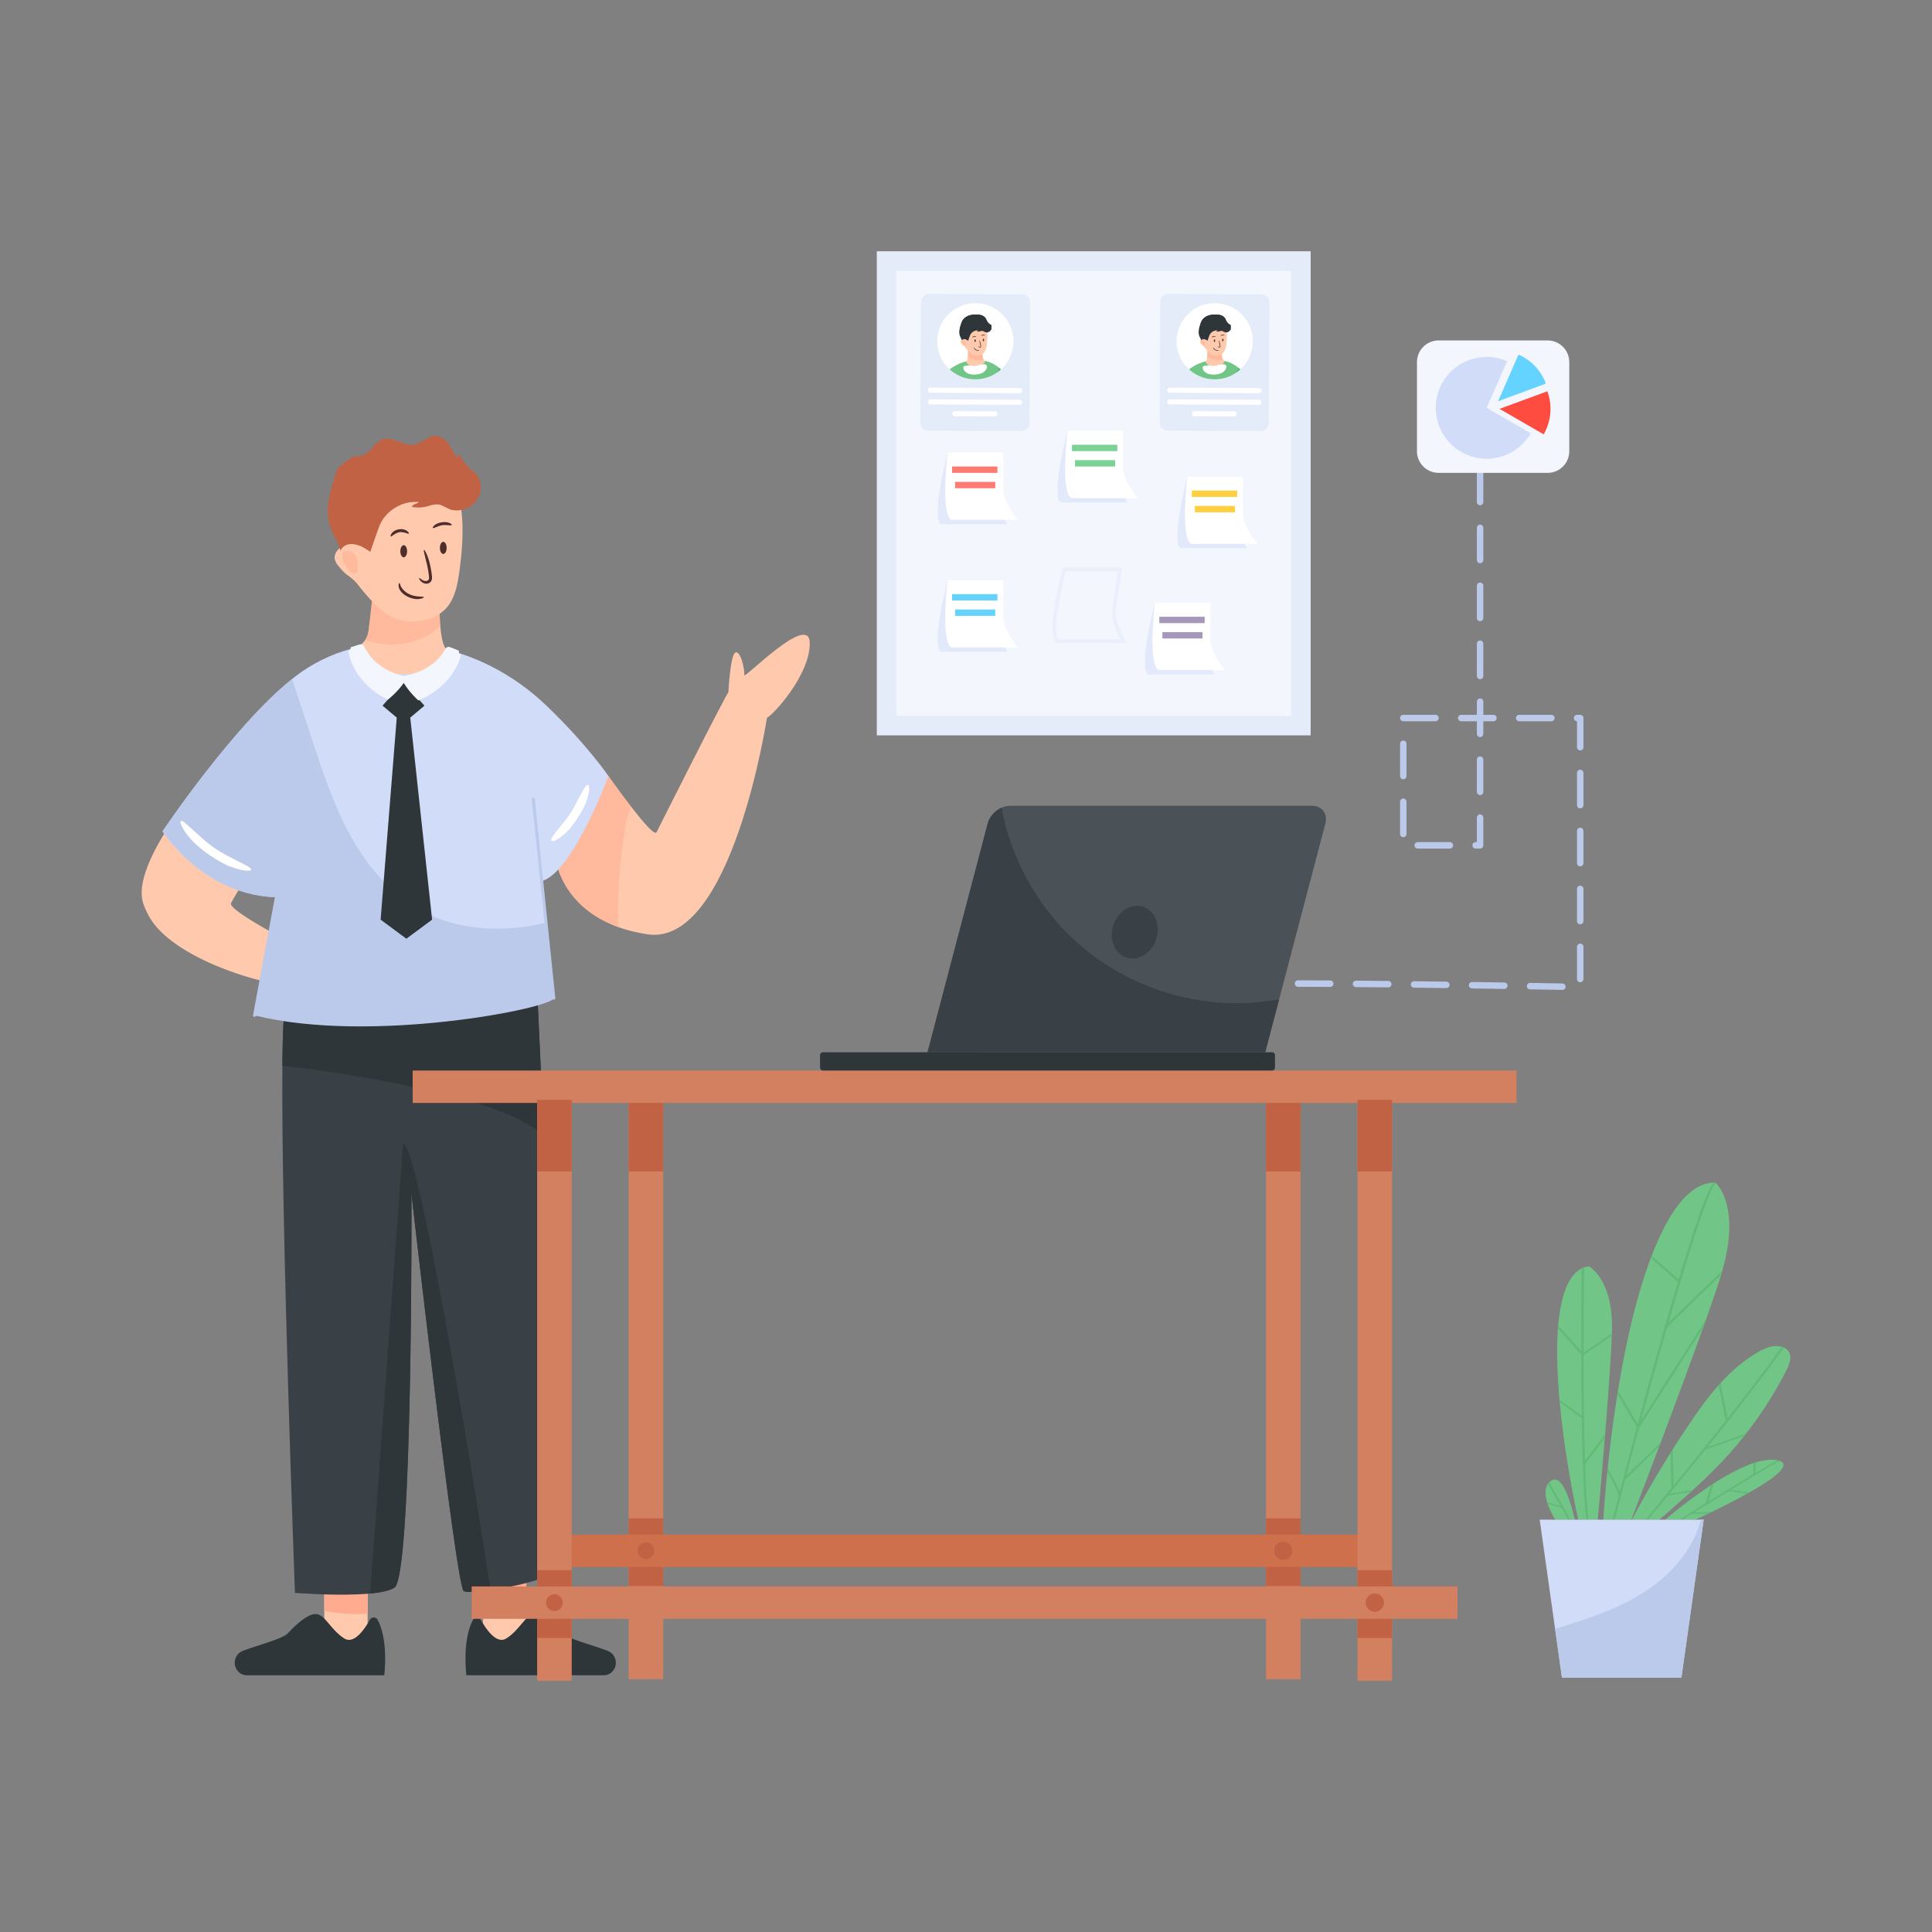<?xml version="1.0" encoding="utf-8"?>
<svg xmlns="http://www.w3.org/2000/svg" id="Layer_1" style="enable-background:new 0 0 300 300" version="1.1" viewBox="0 0 300 300" x="0" y="0">
  <rect x="0" y="0" width="300" height="300" fill="#808080" stroke="none"/>
  <style>.st0{fill:#f3f6fd}.st2{fill:#e4ecf9}.st3{fill:#fff}.st4{fill:#71c687}.st5{fill:#61ba76}.st7{fill:#d1dcf8}.st8{fill:#fec9ac}.st9{fill:#ffab90}.st10{fill:#2e363a}.st11{fill:#3a4146}.st14{fill:#c16244}.st15{fill:#edba3b}.st16{opacity:.5}.st17{fill:#4f2d2a}.st20{fill:#7cd194}.st21{fill:#64d3ff}.st29{fill:#bbcaea}.st31{fill:#ffcf3d}.st37{fill:#a698bb}.st44{fill:#fe7b73}.st100{fill:#d38060}</style>
  <g id="Employee_Coaching">
    <path class="st29" d="M183.61 153.765a.5.5 0 0 1-.5-.5c0-.57 0-.783 5.422-.93h.014a.5.5 0 0 1 .013 1c-3.46.094-4.37.234-4.608.297a.5.5 0 0 1-.34.133zm.5-.497zm0-.003v.002-.002zm58.493.449h-.008l-5.01-.088c-.275-.004-.495-.232-.49-.508s.268-.493.508-.492l5.01.088a.5.5 0 0 1-.01 1zm-9.013-.153h-.008l-5.005-.076a.5.5 0 0 1 .007-1h.007l5.006.076a.5.5 0 0 1-.007 1zm-9.012-.132h-.007l-5.004-.062a.5.5 0 0 1 .006-1h.006l5.006.062a.5.5 0 0 1-.007 1zm-9.008-.106h-.005c-1.672-.017-3.346-.033-5.007-.046a.5.5 0 0 1 .008-1c1.66.013 3.337.029 5.009.046a.5.5 0 0 1-.005 1zm-23.022-.06a.5.5 0 0 1-.006-1 561.46 561.46 0 0 1 5.006-.032.5.5 0 0 1 .002 1c-1.787.004-3.467.015-4.996.032h-.006zm14.01-.013h-.003c-1.71-.01-3.386-.017-5.003-.02a.5.5 0 0 1 0-1h.002c1.619.003 3.295.01 5.007.02a.5.5 0 0 1-.003 1zm38.818-.726a.5.5 0 0 1-.5-.5v-5a.5.5 0 1 1 1 0v5a.5.5 0 0 1-.5.5zm0-9a.5.5 0 0 1-.5-.5v-5a.5.5 0 1 1 1 0v5a.5.5 0 0 1-.5.5zm0-9a.5.5 0 0 1-.5-.5v-5a.5.5 0 1 1 1 0v5a.5.5 0 0 1-.5.5zm-15.547-2.76h-.693a.5.5 0 1 1 0-1h.193v-3.806a.5.5 0 1 1 1 0v4.306a.5.5 0 0 1-.5.5zm-4.693 0h-5a.5.5 0 1 1 0-1h5a.5.5 0 1 1 0 1zm-7.235-1.766a.5.5 0 0 1-.5-.5v-5a.5.5 0 1 1 1 0v5a.5.5 0 0 1-.5.5zm27.475-4.474a.5.5 0 0 1-.5-.5v-5a.5.5 0 1 1 1 0v5a.5.5 0 0 1-.5.5zm-15.547-2.066a.5.5 0 0 1-.5-.5v-5a.5.5 0 1 1 1 0v5a.5.5 0 0 1-.5.5zm-11.928-2.46a.5.5 0 0 1-.5-.5v-5a.5.5 0 1 1 1 0v5a.5.5 0 0 1-.5.5zm27.475-4.474a.5.5 0 0 1-.5-.5v-4.026a.5.5 0 0 1 .025-1h.475a.5.5 0 0 1 .5.5v4.526a.5.5 0 0 1-.5.5zm-15.547-2.066a.5.5 0 0 1-.5-.5v-1.96H226.9a.5.5 0 1 1 0-1h2.428v-2.04a.5.5 0 1 1 1 0v2.04h1.572a.5.5 0 1 1 0 1h-1.572v1.96a.5.5 0 0 1-.5.5zm11.072-2.46h-5a.5.5 0 1 1 0-1h5a.5.5 0 1 1 0 1zm-18 0h-5a.5.5 0 1 1 0-1h5a.5.5 0 1 1 0 1zm6.928-6.54a.5.5 0 0 1-.5-.5v-5a.5.5 0 1 1 1 0v5a.5.5 0 0 1-.5.5zm0-9a.5.5 0 0 1-.5-.5v-5a.5.5 0 1 1 1 0v5a.5.5 0 0 1-.5.5zm0-9a.5.5 0 0 1-.5-.5v-5a.5.5 0 1 1 1 0v5a.5.5 0 0 1-.5.5zm0-9a.5.5 0 0 1-.5-.5v-5a.5.5 0 1 1 1 0v5a.5.5 0 0 1-.5.5zm0-9a.5.5 0 0 1-.5-.5v-2.104a.5.5 0 1 1 1 0v2.104a.5.5 0 0 1-.5.5z"/>
    <path class="st8" d="M119.091 111.457s-5.426 35.57-18.55 33.622c-1.713-.257-3.22-.642-4.549-1.123-8.848-3.187-9.69-10.477-9.69-10.477l8.172-12.99s1.736 2.467 3.539 4.795c1.797 2.317 3.662 4.5 3.935 3.947.547-1.1 10.93-21.72 11.153-21.72 1.932 1.445 5.99 3.946 5.99 3.946z"/>
    <g class="st16">
      <path class="st9" d="M98.013 125.284a6.203 6.203 0 0 0-.168.402c-.536 1.373-.792 2.836-1.004 4.287a81.979 81.979 0 0 0-.849 13.983c-8.848-3.187-9.69-10.477-9.69-10.477l8.172-12.99s1.736 2.467 3.539 4.795z"/>
    </g>
    <path class="st8" d="M50.357 245.157h6.724v10.949h-6.724z"/>
    <path class="st9" d="M57.08 246.714v3.872a26.195 26.195 0 0 1-6.723-.47v-3.402h6.724z"/>
    <path class="st10" d="M59.664 260.135h-21.35c-.51 0-.974-.214-1.312-.568a1.988 1.988 0 0 1-.548-1.374c0-.811.482-1.536 1.207-1.826 2.246-.88 6.176-1.86 7.006-2.73 1.112-1.159 3.055-3.1 4.444-3.002 1.389.098 2.219 2.423 4.35 3.78 1.51.961 3.143-1.415 3.956-2.876.277-.493.969-.498 1.229 0 1.726 3.264 1.018 8.596 1.018 8.596z"/>
    <path class="st8" d="M75.004 245.157h6.724v10.949h-6.724z"/>
    <path class="st9" d="M75.004 244.455v6.131c2.246.133 4.51-.023 6.724-.47v-5.661h-6.724z"/>
    <path class="st10" d="M72.42 260.135h21.35c.51 0 .975-.214 1.312-.568.338-.353.548-.84.548-1.374 0-.811-.481-1.536-1.206-1.826-2.247-.88-6.176-1.86-7.006-2.73-1.113-1.159-3.055-3.1-4.444-3.002-1.39.098-2.22 2.423-4.35 3.78-1.51.961-3.143-1.415-3.957-2.876-.277-.493-.968-.498-1.228 0-1.727 3.264-1.019 8.596-1.019 8.596z"/>
    <path class="st11" d="M45.8 247.343s5.333.424 9.846.223c.63-.027 1.244-.07 1.827-.122 1.647-.164 3.029-.44 3.77-.906 2.876-1.795 2.648-61.152 2.648-61.152s6.948 61.062 8.114 61.676c.423.223 2.107.133 4.173-.153 3.627-.509 8.436-1.636 9.644-2.749 1.276-1.175-.26-41.7-1.399-68.02-.418-9.771-.789-17.588-.937-20.702-.042-.948-.069-1.462-.069-1.462l-2.462.101-36.558 1.525c-.334.99-.503 4.618-.55 9.904-.223 23.942 1.953 81.837 1.953 81.837z"/>
    <path class="st10" d="M43.846 165.506a185.19 185.19 0 0 1 25.463 4.506c4.544 1.14 9.093 2.468 13.134 4.836.678.397 1.34.826 1.98 1.292-.418-9.771-.789-17.588-.937-20.702a34.5 34.5 0 0 0-1.292-.72c-.408-.217-.821-.43-1.24-.641l-36.557 1.525c-.334.99-.503 4.618-.55 9.904zM57.473 247.444c1.647-.164 3.029-.44 3.77-.906 2.876-1.795 2.648-61.152 2.648-61.152s6.948 61.062 8.114 61.676c.423.223 2.107.133 4.173-.153-3.215-21.141-11.355-69.323-13.59-69.376l-5.115 69.91z"/>
    <path class="st8" d="M48.131 153.223c-1.257.124-3.07-.026-5.155-.416-6.85-1.278-16.66-5.134-19.7-10.29a11.39 11.39 0 0 1-1.04-2.276c-1.866-5.67 7.95-17.341 7.95-17.341 2.654 5.427 4.763 10.718 8.174 13.323-.255.218-1.963 3-2.483 4.034-.01.026-.015.046-.01.067-.125 1.294 11.121 7.016 11.121 7.016s1.227.265 2.479-.624c1.258-.888 3.617-2.588 4.355-1.491.733 1.101-4.75 4.635-2.49 3.622 1.871-.837 6.335-1.814 8.056-1.413.353.077.597.218.665.43.426 1.243-6.522 4.813-11.922 5.359z"/>
    <path class="st7" d="m42.855 139.275-3.332 18.388c24.148 3.175 46.47-2.671 46.47-2.671l-1.133-11.703-.63-6.508c4.806-1.513 10.242-16.293 10.242-16.293s-3.392-4.97-9.69-10.98c-5.074-4.847-11.46-8.162-18.392-9.257-6.472-1.023-12.877-.13-18.567 3.417-.8.497-1.626 1.094-2.468 1.767-9.133 7.296-20.125 23.666-20.125 23.666 7.754 10.756 17.625 10.174 17.625 10.174z"/>
    <path class="st29" d="m42.855 139.275-3.332 18.388c18.05 4.516 46.347-1.138 46.47-2.671l-1.133-11.703c-1.175.27-2.363.487-3.56.644-5.24.684-10.745.121-15.447-2.294-4.86-2.495-8.591-6.816-11.273-11.578-2.679-4.762-4.404-9.988-6.114-15.18l-3.111-9.446c-9.133 7.296-20.125 23.666-20.125 23.666 7.754 10.756 17.625 10.174 17.625 10.174z"/>
    <path class="st29" d="M39.524 157.895a.23.23 0 0 0 .227-.19l6.194-33.449a.231.231 0 1 0-.455-.084l-6.194 33.449a.231.231 0 0 0 .228.274zM85.994 155.223h.025a.231.231 0 0 0 .206-.255l-3.187-30.905a.236.236 0 0 0-.254-.207.231.231 0 0 0-.207.255l3.187 30.904c.013.12.113.208.23.208z"/>
    <path class="st8" d="M55.29 100.556c.651 1.925 3.064 3.248 4.892 3.75 1.734.477 3.57.516 5.31.057 3.92-1.035 4.017-3.462 4.017-3.462-.662-.214-.984-1.903-1.136-3.72-.19-2.29-.117-4.782-.117-4.782H57.85s-.305 3.163-.636 5.598a3.33 3.33 0 0 1-.508 1.37c-.236.367-.547.69-.924.932-.282.182-.49.257-.49.257z"/>
    <g class="st16">
      <path class="st9" d="M56.705 99.366c3.557 1.287 7.755.867 10.767-1.414a10.1 10.1 0 0 0 .901-.77c-.19-2.29-.117-4.783-.117-4.783H57.85s-.305 3.163-.636 5.598a3.33 3.33 0 0 1-.508 1.37z"/>
    </g>
    <path class="st3" d="M39.007 135.05c-.056.25-1.362.297-3.716-.678a20.464 20.464 0 0 1-5.272-3.647c-1.74-1.857-2.157-3.095-1.938-3.24.262-.188 1.082.712 2.866 2.266a19.106 19.106 0 0 0 4.928 3.41c2.085 1.122 3.217 1.572 3.132 1.89zM85.618 130.548c-.192-.239.419-.97 1.544-2.415a16.363 16.363 0 0 0 2.536-3.883c.869-1.61 1.293-2.462 1.596-2.38.264.065.333 1.09-.378 2.95a17.704 17.704 0 0 1-2.742 4.2c-1.418 1.4-2.385 1.75-2.556 1.528z"/>
    <path class="st8" d="M71.308 88.883c-.28 1.994-.685 4.096-2.046 5.578-1.208 1.314-3.027 1.94-4.811 2.024-.969.047-1.95-.053-2.865-.374-1.856-.647-3.292-2.123-4.581-3.603a34.603 34.603 0 0 1-1.395-1.68c-.46-.597-1.035-1.088-1.652-1.521a3.487 3.487 0 0 1-.008-.006c-.492-.346-.894-.807-1.274-1.268-.305-.367-.614-.756-.691-1.22-.072-.42.059-.86.302-1.206.15-.205.33-.383.535-.532a11.369 11.369 0 0 1 .689-6.456 11.337 11.337 0 0 1 6.078-6.004l10.08-1.582c.045 1.507.69 2.918 1.147 4.35 1.389 4.323 1.121 9 .492 13.5z"/>
    <path class="st14" d="M74.635 75.937a3.583 3.583 0 0 1-.497 1.536c-.815 1.362-2.574 2.07-4.114 1.68-.006.005-.006 0-.006 0-.491-.201-.966-.47-1.451-.687-.52-.229-1.217-.156-1.848.045-.687.229-1.407.34-2.127.279l-.63-.056c.094-.458.742-.474 1.105-.77-2.557-.274-5.197 1.323-6.152 3.706-.346.877-1.412 4.02-1.412 4.02s-1.055-.72-1.519-.9c-.614-.234-1.311-.407-1.965-.24-.508.124-.982.492-1.127 1-.246-1.027-.76-1.859-1.195-2.746-.658-1.335-.887-2.859-.748-4.338.132-1.616.75-3.533 1.228-5.09.145-.459.43-.86.815-1.145 0-.006.006-.006.006-.006.179-.14 1.197-.909 1.379-1.044.1-.072.195-.15.301-.228.648-.04 1.306-.068 1.881-.352 1.133-.564 1.692-1.999 2.898-2.39 1.602-.519 3.237 1.128 4.9.827 1.167-.212 2.066-1.362 3.255-1.357 1.072 0 1.898.932 2.44 1.86.318.54.613 1.127.988 1.635-.05-.514.173-.77.38-.397v.006c.072.134.736 1.139 1.049 1.474.351.39.748.737 1.183 1.032.084.079.156.162.229.246.547.664.82 1.54.754 2.4z"/>
    <g class="st16">
      <path class="st9" d="M55.538 88.556a.459.459 0 0 1-.385.484.619.619 0 0 1-.32-.053c-.359-.141-.633-.439-.87-.744-.43-.553-.812-1.193-.827-1.895-.004-.22.034-.457.183-.621.21-.233.58-.248.884-.164.614.164 1.121.671 1.293 1.281l.042 1.712z"/>
    </g>
    <path class="st17" d="M60.681 83.291c-.04-.023-.046-.113.017-.261.065-.145.205-.353.471-.544a2.044 2.044 0 0 1 1.6-.252c.312.1.508.255.615.373.106.122.127.21.095.246-.072.085-.315-.083-.822-.176a1.584 1.584 0 0 0-1.245.196c-.455.245-.634.479-.73.418zM67.216 81.98c-.062-.06.074-.365.622-.657.475-.206 1-.288 1.516-.237.61.11.833.36.791.437-.045.1-.317.032-.836.018a2.597 2.597 0 0 0-1.29.202c-.49.171-.728.32-.803.237zM65.084 89.764c.04-.035.168.067.409.235.12.08.276.175.46.214.174.037.423.005.551-.138.233-.21.066-.84.008-1.332a15.784 15.784 0 0 0-.322-1.529c-.28-1.196-.458-1.788-.357-1.828.084-.035.428.5.8 1.712a16.244 16.244 0 0 1 .438 2.373c.012.14.02.292-.008.456a.867.867 0 0 1-.237.473c-.339.294-.719.261-.979.176a1.319 1.319 0 0 1-.535-.373c-.215-.253-.263-.408-.228-.44zM65.812 92.723c.01.044-.085.125-.31.197-.225.069-.583.139-1.061.086-.803-.121-1.57-.486-2.137-1.099-.316-.38-.424-.773-.41-1.025.013-.256.101-.361.144-.351.114.013.021.478.607 1.072.472.513 1.16.848 1.863.951.832.153 1.277.05 1.304.17z"/>
    <ellipse class="st17" cx="68.831" cy="85.078" rx=".524" ry=".941"/>
    <ellipse class="st17" cx="62.689" cy="85.595" rx=".524" ry=".941"/>
    <path class="st8" d="M113.105 107.512c-.051.838 4.972 4.414 5.986 3.944 1.015-.47 6.695-6.692 6.65-11.6-.045-4.912-10.319 5.814-10.182 4.953.135-.867-.635-4-1.411-3.457-.771.544-1.043 6.16-1.043 6.16z"/>
    <path class="st10" d="m67.097 142.804-3.996 2.959-3.997-2.959 2.502-31.373-2.205-1.854 3.205-3.678 3.304 3.678-2.205 1.854z"/>
    <path class="st0" d="M54.448 100.512c.42-.13 1.046-.345 1.464-.457a.538.538 0 0 1 .622.276c.32.627 1.04 1.983 2.396 2.909 1.638 1.37 4.431 1.959 4.378 1.844-.734 1.29-1.77 2.513-3.083 3.557-3.557-1.725-5.643-4.724-6.15-7.532a.534.534 0 0 0 .373-.597z"/>
    <path class="st0" d="M71.266 101.03c-.412-.158-1.022-.413-1.432-.552a.538.538 0 0 0-.639.234c-.36.605-1.167 1.911-2.58 2.747-1.724 1.26-4.55 1.665-4.49 1.554.65 1.335 1.602 2.623 2.844 3.751 3.648-1.483 5.923-4.324 6.622-7.083a.546.546 0 0 1-.325-.651z"/>
    <path class="st100" d="M97.616 170.551h5.368v90.194h-5.368zM196.583 170.551h5.368v90.194h-5.368z"/>
    <path class="st14" d="M97.616 235.773h5.368v10.528h-5.368zM196.583 235.773h5.368v10.528h-5.368zM97.616 170.788h5.368v11.115h-5.368zM196.583 170.788h5.368v11.115h-5.368z"/>
    <path d="M87.45 238.29h124.666v5.029H87.45z" style="fill:#ce704c"/>
    <circle class="st14" cx="100.299" cy="240.804" r="1.294"/>
    <circle class="st14" cx="199.267" cy="240.804" r="1.417"/>
    <path class="st100" d="M64.08 166.233h171.407v5.029H64.08z"/>
    <path class="st100" d="M83.408 170.788h5.368v90.194h-5.368zM210.791 170.788h5.368v90.194h-5.368z"/>
    <path class="st14" d="M83.408 243.824h5.368v10.528h-5.368zM210.791 243.824h5.368v10.528h-5.368zM83.408 170.788h5.368v11.115h-5.368zM210.791 170.788h5.368v11.115h-5.368z"/>
    <path class="st100" d="M73.242 246.341h153.082v5.029H73.242z"/>
    <circle class="st14" cx="86.091" cy="248.855" r="1.294"/>
    <circle class="st14" cx="213.475" cy="248.855" r="1.417"/>
    <path class="st10" d="M127.801 166.233h69.713a.463.463 0 0 0 .464-.463v-1.913a.463.463 0 0 0-.464-.463h-69.713a.463.463 0 0 0-.463.463v1.913c0 .255.207.463.463.463z"/>
    <path d="M144.025 163.398h52.433l2.169-8.228 7.173-27.288c.403-1.525-.523-2.76-2.048-2.76h-46.897c-.454 0-.9.104-1.328.3-1.02.446-1.877 1.38-2.16 2.46l-9.342 35.516z" style="fill:#4a5258"/>
    <path class="st11" d="M144.025 163.398h52.433l2.169-8.228a41.528 41.528 0 0 1-4.491.532c-9.47.574-19.12-2.674-26.328-8.862-6.368-5.468-10.756-13.173-12.281-21.417-1.02.445-1.877 1.38-2.16 2.46l-9.342 35.515z"/>
    <path class="st11" d="M152.595 163.4h-8.57l.154-.574c2.023-.171 5.45.051 8.416.574z"/>
    <ellipse class="st11" cx="176.204" cy="144.75" rx="4.155" ry="3.502" transform="rotate(-71.665 176.204 144.75)"/>
    <path class="st2" d="M136.151 39.018h67.365v75.169h-67.365z"/>
    <path class="st0" d="M139.174 42.042h61.318v69.121h-61.318z"/>
    <g class="st16">
      <g class="st16">
        <path class="st7" d="M174.53 99.865h-10.441l-.082-.065c-1.596-1.285.532-9.782.975-11.472l.058-.222h9.203l-.937 6.43c-.315 2.156 1.453 4.84 1.47 4.867l.308.462h-.555zm-10.217-.594H174c-.52-.907-1.55-2.983-1.282-4.82l.838-5.75H165.5c-.952 3.698-2.049 9.556-1.186 10.57z"/>
      </g>
    </g>
    <g class="st16">
      <path class="st7" d="M187.969 93.56h-8.63s-2.603 9.937-1.077 11.166H188.6s-1.853-2.778-1.518-5.075l.888-6.09z"/>
    </g>
    <path class="st3" d="M187.969 93.56h-8.63s-1.154 9.333.552 10.487h10.336s-2.258-2.609-2.258-4.766v-5.72z"/>
    <path class="st37" d="M180.494 98.154h6.233v.989h-6.233zM180.02 95.768h7.043v.989h-7.043z"/>
    <g class="st16">
      <path class="st7" d="M155.787 90.05h-8.63s-2.604 9.936-1.077 11.164h10.336s-1.852-2.778-1.517-5.075l.888-6.09z"/>
    </g>
    <path class="st3" d="M155.787 90.05h-8.63s-1.155 9.332.551 10.486h10.337s-2.258-2.61-2.258-4.767v-5.72z"/>
    <path class="st21" d="M148.311 94.643h6.233v.989h-6.233zM147.838 92.257h7.043v.989h-7.043z"/>
    <g class="st16">
      <path class="st7" d="M193.016 73.966h-8.63s-2.603 9.936-1.076 11.165h10.336s-1.853-2.778-1.518-5.075l.888-6.09z"/>
    </g>
    <path class="st3" d="M193.016 73.966h-8.63s-1.154 9.332.552 10.486h10.336s-2.258-2.609-2.258-4.766v-5.72z"/>
    <path class="st31" d="M185.541 78.56h6.233v.989h-6.233zM185.068 76.173h7.043v.989h-7.043z"/>
    <g class="st16">
      <path class="st7" d="M174.401 66.854h-8.63s-2.603 9.936-1.076 11.165h10.336s-1.853-2.778-1.518-5.075l.888-6.09z"/>
    </g>
    <path class="st3" d="M174.401 66.854h-8.63s-1.154 9.332.552 10.487h10.336s-2.258-2.61-2.258-4.767v-5.72z"/>
    <path class="st20" d="M166.926 71.448h6.233v.989h-6.233zM166.453 69.061h7.043v.989h-7.043z"/>
    <g class="st16">
      <path class="st7" d="M155.787 70.229h-8.63s-2.604 9.936-1.077 11.165h10.336s-1.852-2.778-1.517-5.075l.888-6.09z"/>
    </g>
    <path class="st3" d="M155.787 70.229h-8.63s-1.155 9.332.551 10.486h10.337s-2.258-2.609-2.258-4.766v-5.72z"/>
    <path class="st44" d="M148.311 74.823h6.233v.989h-6.233zM147.838 72.436h7.043v.989h-7.043z"/>
    <path class="st2" d="m158.577 66.942-14.408-.065a1.264 1.264 0 0 1-1.259-1.27l.1-18.716a1.264 1.264 0 0 1 1.27-1.259l14.407.065a1.264 1.264 0 0 1 1.259 1.27l-.1 18.717a1.264 1.264 0 0 1-1.27 1.258z"/>
    <path class="st3" d="m144.475 60.985 13.848.063c.217 0 .395-.176.396-.393s-.175-.395-.392-.396l-13.848-.063a.396.396 0 0 0-.396.393.396.396 0 0 0 .392.396zM158.318 62.073l-13.847-.062a.396.396 0 0 0-.396.393.396.396 0 0 0 .392.396l13.848.062a.396.396 0 0 0 .396-.392.396.396 0 0 0-.393-.397zM154.49 63.87l-6.208-.027a.396.396 0 0 0-.396.393.396.396 0 0 0 .393.396l6.208.028a.396.396 0 0 0 .396-.393.396.396 0 0 0-.392-.396z"/>
    <circle class="st3" cx="151.447" cy="52.991" r="5.917"/>
    <defs>
      <circle cx="151.447" cy="52.991" id="SVGID_3_" r="5.917"/>
    </defs>
    <clipPath id="SVGID_2_">
      <use href="#SVGID_3_" style="overflow:visible"/>
    </clipPath>
    <g style="clip-path:url(#SVGID_2_)">
      <path class="st8" d="M154.464 67.088c.264.027.644-.003 1.081-.083 1.437-.261 3.496-1.06 4.138-2.137.097-.162.17-.322.22-.476.396-1.187-1.65-3.642-1.65-3.642-.56 1.135-1.008 2.242-1.725 2.784.053.046.409.63.517.848.002.006.003.01.002.014.025.272-2.337 1.46-2.337 1.46s-.258.054-.52-.133c-.262-.188-.755-.546-.91-.317-.155.23.99.976.518.762-.391-.177-1.326-.386-1.687-.304-.074.016-.125.045-.14.09-.09.26 1.363 1.014 2.493 1.134z"/>
      <path class="st4" d="m155.583 64.17.681 3.856c-5.063.643-9.735-.604-9.735-.604l.248-2.45.139-1.364c-1.006-.322-2.131-3.424-2.131-3.424s.715-1.038 2.04-2.292c1.068-1.01 2.41-1.7 3.864-1.922 1.357-.208 2.698-.015 3.887.734.167.105.34.23.516.372 1.906 1.538 4.194 4.978 4.194 4.978-1.635 2.247-3.703 2.116-3.703 2.116z"/>
      <path class="st0" d="m151.509 59.448.459 1.434 1.506.007-1.223.88.46 1.434-1.215-.89-1.222.879.472-1.43-1.214-.89 1.505.006z"/>
      <path class="st5" d="m155.583 64.17.681 3.856c-3.787.93-9.71-.282-9.735-.604l.248-2.45c.246.057.495.103.746.138 1.097.148 2.251.035 3.239-.467 1.02-.518 1.807-1.42 2.373-2.415.566-.995.932-2.089 1.296-3.175l.66-1.977c1.907 1.538 4.195 4.978 4.195 4.978-1.635 2.247-3.703 2.116-3.703 2.116z"/>
      <path class="st14" d="M156.264 68.075a.048.048 0 0 1-.048-.04l-1.266-7.015a.048.048 0 1 1 .095-.018l1.267 7.016a.048.048 0 0 1-.048.057z"/>
      <path class="st15" d="M146.528 67.47a.048.048 0 0 1-.048-.054l.697-6.472a.05.05 0 0 1 .054-.043.049.049 0 0 1 .043.054l-.697 6.473a.048.048 0 0 1-.049.043z"/>
      <path class="st8" d="M153.014 56.044c-.138.403-.645.678-1.028.782a2.143 2.143 0 0 1-1.113.007c-.82-.221-.839-.73-.839-.73.14-.044.208-.397.242-.778.042-.48.029-1.002.029-1.002l2.18.01s.062.663.129 1.173a.698.698 0 0 0 .298.484c.059.039.102.054.102.054z"/>
      <g class="st16">
        <path class="st9" d="M152.719 55.794c-.747.266-1.626.174-2.255-.307a2.118 2.118 0 0 1-.188-.162c.042-.48.029-1.002.029-1.002l2.18.01s.062.663.129 1.173c.014.103.049.202.105.288z"/>
      </g>
      <path class="st3" d="M153.15 56.685c.206.167.186.712-.569 1.207a3.208 3.208 0 0 1-2.176.152c-.387-.166-.698-.453-.788-.733-.097-.285.028-.447.16-.49.139-.05.29-.026.427-.055a2.54 2.54 0 0 1 .569-.016c.416.119.87.089 1.262-.087.511-.094.883-.184 1.114.022zM156.391 63.28c-.07-.283.098-.576.432-.865.33-.156.635-.366.9-.616.389-.207.723-.258.967-.086.236.164.302.554-.044 1.064a4.811 4.811 0 0 1-1.244.853c-.602.139-.942-.064-1.01-.35zM146.625 62.307c-.175.221-.522.3-.93.02a4.249 4.249 0 0 1-.652-1.008c-.088-.488.126-.772.406-.842.288-.075.568.039.815.277.115.25.266.483.447.69.115.324.104.625-.086.863z"/>
      <path class="st8" d="M153.22 53.6c-.06.417-.147.857-.433 1.166-.255.274-.636.404-1.01.42a1.585 1.585 0 0 1-.6-.081c-.389-.138-.688-.448-.957-.76a7.254 7.254 0 0 1-.29-.353 1.563 1.563 0 0 0-.345-.32l-.002-.002a1.41 1.41 0 0 1-.266-.266.57.57 0 0 1-.144-.257.346.346 0 0 1 .065-.252.506.506 0 0 1 .113-.111 2.382 2.382 0 0 1 .15-1.352 2.376 2.376 0 0 1 1.28-1.253l2.113-.322c.008.316.142.612.236.913.287.907.227 1.887.09 2.83z"/>
      <path class="st10" d="M153.957 50.47a1.497 1.497 0 0 1-.649-.58c-.062-.104-.113-.215-.17-.321a1.538 1.538 0 0 0-.126-.206 1.257 1.257 0 0 0-.628-.418 2.658 2.658 0 0 0-.757-.102c-.398-.006-.801.03-1.177.161-.376.132-.723.366-.944.698-.157.237-.244.513-.329.785-.055.18-.11.36-.151.543-.028.12-.05.243-.062.367-.03.31.016.63.153.91.09.187.198.36.248.576.03-.106.13-.182.237-.208.137-.034.283.003.411.053.097.038.318.189.318.189s.226-.657.3-.84c.202-.5.757-.831 1.292-.772-.076.062-.212.065-.233.16l.133.013a1.1 1.1 0 0 0 .446-.057c.132-.041.28-.056.388-.007.163.073.318.175.494.199.212.028.428-.064.586-.209.086-.08.157-.173.217-.273l.003-.662z"/>
      <g class="st16">
        <path class="st9" d="M149.916 53.516a.096.096 0 0 1-.08.1.13.13 0 0 1-.068-.01.456.456 0 0 1-.181-.157c-.09-.116-.17-.251-.172-.398 0-.046.008-.096.04-.13.043-.049.12-.051.185-.034a.393.393 0 0 1 .27.27l.006.359z"/>
      </g>
      <path class="st10" d="M152.963 50.502c-.159.099-.365.064-.546.016-.283-.075-.569-.175-.86-.14a.96.96 0 0 0-.701.458c-.036.063-.066.129-.11.186-.106.14-.284.207-.458.22a1.845 1.845 0 0 1-.52-.064 91.104 91.104 0 0 1-.5-.109 1.464 1.464 0 0 0-.242-.04 7.6 7.6 0 0 1 .151-.542c.085-.272.172-.548.33-.785.22-.332.567-.566.943-.698.376-.131.78-.167 1.177-.161.256.004.513.025.757.102.243.077.473.215.628.418.048.065.089.134.127.206.014.118.037.237.045.356.016.217-.035.464-.22.577z"/>
      <path class="st17" d="M151 52.418c-.01-.006-.01-.024.003-.055a.292.292 0 0 1 .1-.114.428.428 0 0 1 .335-.051.292.292 0 0 1 .128.079c.022.025.027.044.02.051-.015.018-.066-.017-.172-.037a.332.332 0 0 0-.261.04c-.096.05-.133.1-.154.087zM152.37 52.149c-.013-.013.016-.077.13-.137a.64.64 0 0 1 .319-.048c.127.023.174.076.165.092-.01.021-.067.006-.175.003a.544.544 0 0 0-.27.041c-.104.035-.154.066-.17.049zM151.916 53.778c.008-.007.035.014.085.05a.281.281 0 0 0 .096.045c.037.008.089.001.116-.028.049-.044.015-.177.003-.28a3.308 3.308 0 0 0-.066-.32c-.058-.251-.094-.375-.073-.384.017-.007.089.106.166.36a3.404 3.404 0 0 1 .09.498.36.36 0 0 1-.003.095.182.182 0 0 1-.05.099.204.204 0 0 1-.205.036.276.276 0 0 1-.112-.079c-.045-.053-.055-.086-.047-.092zM152.065 54.399c.003.009-.018.026-.065.04a.547.547 0 0 1-.222.018.762.762 0 0 1-.447-.232.331.331 0 0 1-.085-.216c.003-.053.022-.075.03-.073.024.003.005.1.127.225a.668.668 0 0 0 .39.201c.174.033.267.012.272.037z"/>
      <ellipse class="st17" cx="152.705" cy="52.8" rx=".197" ry=".11" transform="rotate(-89.741 152.705 52.8)"/>
      <ellipse class="st17" cx="151.418" cy="52.902" rx=".197" ry=".11" transform="rotate(-89.741 151.418 52.902)"/>
      <path class="st8" d="M146.916 63.608s-.243 2.02-2.995 2.417c-2.752.396-4.287-7.757-4.287-7.757s.853-.52 1.259-.82c.047 0 2.203 4.33 2.317 4.561.113.232 1.574-1.825 1.574-1.825l2.132 3.424z"/>
      <path class="st8" d="M140.893 57.447c.01.176-1.047.92-1.259.821-.212-.1-1.396-1.409-1.382-2.437.014-1.03 2.157 1.228 2.129 1.048-.028-.182.137-.838.299-.723.16.114.213 1.291.213 1.291z"/>
    </g>
    <path class="st2" d="m195.747 66.942-14.408-.065a1.264 1.264 0 0 1-1.258-1.27l.1-18.716a1.264 1.264 0 0 1 1.269-1.259l14.408.065a1.264 1.264 0 0 1 1.258 1.27l-.099 18.717a1.264 1.264 0 0 1-1.27 1.258z"/>
    <path class="st3" d="m181.646 60.985 13.848.063c.217 0 .395-.176.396-.393s-.176-.395-.393-.396l-13.847-.063a.396.396 0 0 0-.397.393.396.396 0 0 0 .393.396zM195.49 62.073l-13.848-.062a.396.396 0 0 0-.397.393.396.396 0 0 0 .393.396l13.848.062a.396.396 0 0 0 .396-.392.396.396 0 0 0-.393-.397zM191.661 63.87l-6.208-.027a.396.396 0 0 0-.396.393.396.396 0 0 0 .392.396l6.209.028a.396.396 0 0 0 .396-.393.396.396 0 0 0-.393-.396z"/>
    <circle class="st3" cx="188.618" cy="52.991" r="5.917"/>
    <defs>
      <circle cx="188.618" cy="52.991" id="SVGID_5_" r="5.917"/>
    </defs>
    <clipPath id="SVGID_4_">
      <use href="#SVGID_5_" style="overflow:visible"/>
    </clipPath>
    <g style="clip-path:url(#SVGID_4_)">
      <path class="st8" d="M191.635 67.088c.264.027.644-.003 1.08-.083 1.437-.261 3.497-1.06 4.139-2.137.096-.162.169-.322.22-.476.396-1.187-1.65-3.642-1.65-3.642-.561 1.135-1.008 2.242-1.725 2.784.053.046.408.63.516.848.002.006.003.01.002.014.025.272-2.337 1.46-2.337 1.46s-.257.054-.519-.133c-.262-.188-.755-.546-.91-.317-.155.23.99.976.517.762-.39-.177-1.325-.386-1.686-.304-.074.016-.126.045-.14.09-.09.26 1.362 1.014 2.493 1.134z"/>
      <path class="st4" d="m192.754 64.17.68 3.856c-5.063.643-9.735-.604-9.735-.604l.249-2.45.138-1.364c-1.005-.322-2.13-3.424-2.13-3.424s.715-1.038 2.04-2.292c1.068-1.01 2.41-1.7 3.863-1.922 1.357-.208 2.699-.015 3.888.734.167.105.34.23.515.372 1.907 1.538 4.195 4.978 4.195 4.978-1.635 2.247-3.703 2.116-3.703 2.116z"/>
      <path class="st0" d="m188.68 59.448.458 1.434 1.506.007-1.222.88.459 1.434-1.214-.89-1.222.879.471-1.43-1.214-.89 1.506.006z"/>
      <path class="st5" d="m192.754 64.17.68 3.856c-3.786.93-9.71-.282-9.735-.604l.249-2.45c.246.057.495.103.746.138 1.097.148 2.25.035 3.239-.467 1.02-.518 1.806-1.42 2.373-2.415.566-.995.932-2.089 1.295-3.175l.661-1.977c1.907 1.538 4.195 4.978 4.195 4.978-1.635 2.247-3.703 2.116-3.703 2.116z"/>
      <path class="st14" d="M193.434 68.075a.048.048 0 0 1-.047-.04l-1.266-7.015a.048.048 0 1 1 .095-.018l1.266 7.016a.048.048 0 0 1-.048.057z"/>
      <path class="st15" d="M183.7 67.47a.048.048 0 0 1-.048-.054l.696-6.472a.05.05 0 0 1 .054-.043.049.049 0 0 1 .043.054l-.698 6.473a.048.048 0 0 1-.048.043z"/>
      <path class="st8" d="M190.185 56.044c-.138.403-.645.678-1.029.782a2.143 2.143 0 0 1-1.113.007c-.82-.221-.838-.73-.838-.73.139-.044.208-.397.241-.778.043-.48.03-1.002.03-1.002l2.18.01s.061.663.128 1.173a.698.698 0 0 0 .298.484.554.554 0 0 0 .103.054z"/>
      <g class="st16">
        <path class="st9" d="M189.89 55.794c-.747.266-1.626.174-2.255-.307a2.116 2.116 0 0 1-.189-.162c.043-.48.03-1.002.03-1.002l2.18.01s.061.663.128 1.173c.014.103.05.202.105.288z"/>
      </g>
      <path class="st3" d="M190.32 56.685c.207.167.186.712-.568 1.207a3.208 3.208 0 0 1-2.176.152c-.388-.166-.698-.453-.789-.733-.096-.285.028-.447.16-.49.14-.05.29-.026.428-.055a2.54 2.54 0 0 1 .568-.016c.416.119.871.089 1.263-.087.51-.094.882-.184 1.114.022zM193.562 63.28c-.07-.283.098-.576.432-.865.329-.156.635-.366.9-.616.388-.207.722-.258.967-.086.236.164.302.554-.044 1.064a4.811 4.811 0 0 1-1.245.853c-.601.139-.941-.064-1.01-.35zM183.796 62.307c-.175.221-.522.3-.93.02a4.249 4.249 0 0 1-.652-1.008c-.089-.488.126-.772.406-.842.288-.075.567.039.815.277.115.25.266.483.447.69.115.324.104.625-.086.863z"/>
      <path class="st8" d="M190.391 53.6c-.06.417-.147.857-.434 1.166-.254.274-.636.404-1.01.42a1.585 1.585 0 0 1-.6-.081c-.388-.138-.688-.448-.956-.76a7.254 7.254 0 0 1-.291-.353 1.563 1.563 0 0 0-.345-.32l-.001-.002a1.41 1.41 0 0 1-.266-.266.57.57 0 0 1-.144-.257.346.346 0 0 1 .065-.252.505.505 0 0 1 .112-.111 2.382 2.382 0 0 1 .15-1.352 2.376 2.376 0 0 1 1.28-1.253l2.114-.322c.008.316.141.612.236.913.287.907.226 1.887.09 2.83z"/>
      <path class="st10" d="M191.128 50.47a1.497 1.497 0 0 1-.65-.58c-.062-.104-.112-.215-.169-.321a1.538 1.538 0 0 0-.127-.206 1.257 1.257 0 0 0-.627-.418 2.658 2.658 0 0 0-.757-.102c-.398-.006-.802.03-1.177.161-.376.132-.724.366-.944.698-.158.237-.245.513-.329.785-.055.18-.11.36-.152.543-.027.12-.05.243-.061.367-.03.31.015.63.152.91.091.187.198.36.248.576.031-.106.13-.182.238-.208.137-.034.283.003.411.053.097.038.317.189.317.189s.227-.657.3-.84c.202-.5.758-.831 1.293-.772-.077.062-.212.065-.233.16l.133.013a1.1 1.1 0 0 0 .446-.057c.132-.041.279-.056.387-.007.164.073.318.175.495.199.212.028.427-.064.585-.209.087-.08.157-.173.218-.273l.003-.662z"/>
      <g class="st16">
        <path class="st9" d="M187.087 53.516a.096.096 0 0 1-.081.1.13.13 0 0 1-.067-.01.456.456 0 0 1-.182-.157c-.09-.116-.169-.251-.171-.398 0-.046.007-.096.039-.13.044-.049.121-.051.185-.034a.393.393 0 0 1 .27.27l.007.359z"/>
      </g>
      <path class="st10" d="M190.134 50.502c-.16.099-.365.064-.546.016-.283-.075-.57-.175-.86-.14a.96.96 0 0 0-.701.458c-.037.063-.066.129-.11.186-.106.14-.284.207-.459.22a1.845 1.845 0 0 1-.519-.064 90.802 90.802 0 0 1-.5-.109 1.464 1.464 0 0 0-.243-.04c.042-.182.097-.363.152-.542.084-.272.171-.548.329-.785.22-.332.568-.566.944-.698.375-.131.779-.167 1.177-.161.255.004.513.025.757.102.243.077.473.215.627.418.049.065.09.134.127.206.014.118.038.237.046.356.016.217-.036.464-.22.577z"/>
      <path class="st17" d="M188.17 52.418c-.009-.006-.01-.024.004-.055a.292.292 0 0 1 .099-.114.428.428 0 0 1 .335-.051.292.292 0 0 1 .129.079c.022.025.026.044.02.051-.016.018-.066-.017-.172-.037a.332.332 0 0 0-.262.04c-.095.05-.133.1-.153.087zM189.54 52.149c-.012-.013.016-.077.131-.137a.64.64 0 0 1 .318-.048c.128.023.174.076.166.092-.01.021-.067.006-.175.003a.544.544 0 0 0-.271.041c-.103.035-.153.066-.169.049zM189.086 53.778c.009-.007.035.014.086.05a.281.281 0 0 0 .096.045c.036.008.089.001.116-.028.048-.044.014-.177.003-.28a3.308 3.308 0 0 0-.066-.32c-.058-.251-.095-.375-.073-.384.017-.007.089.106.165.36a3.409 3.409 0 0 1 .09.498.36.36 0 0 1-.002.095.182.182 0 0 1-.05.099.204.204 0 0 1-.205.036.276.276 0 0 1-.112-.079c-.045-.053-.055-.086-.048-.092zM189.236 54.399c.002.009-.018.026-.065.04a.547.547 0 0 1-.223.018.762.762 0 0 1-.446-.232.331.331 0 0 1-.085-.216c.003-.053.021-.075.03-.073.024.003.004.1.127.225a.668.668 0 0 0 .389.201c.174.033.268.012.273.037z"/>
      <ellipse class="st17" cx="189.876" cy="52.8" rx=".197" ry=".11" transform="rotate(-89.741 189.876 52.8)"/>
      <ellipse class="st17" cx="188.588" cy="52.902" rx=".197" ry=".11" transform="rotate(-89.741 188.588 52.902)"/>
      <path class="st8" d="M184.086 63.608s-.243 2.02-2.994 2.417c-2.752.396-4.287-7.757-4.287-7.757s.852-.52 1.259-.82c.047 0 2.202 4.33 2.317 4.561.113.232 1.574-1.825 1.574-1.825l2.131 3.424z"/>
      <path class="st8" d="M178.063 57.447c.01.176-1.046.92-1.258.821-.212-.1-1.397-1.409-1.382-2.437.014-1.03 2.156 1.228 2.129 1.048-.028-.182.136-.838.299-.723.16.114.212 1.291.212 1.291z"/>
    </g>
    <path class="st0" d="M240.312 73.425h-16.92a3.364 3.364 0 0 1-3.364-3.364V56.228a3.364 3.364 0 0 1 3.364-3.364h16.92a3.364 3.364 0 0 1 3.364 3.364v13.833a3.364 3.364 0 0 1-3.364 3.364z"/>
    <path d="M239.697 67.44h-.001l-6.843-3.95 7.418-2.73a7.884 7.884 0 0 1-.574 6.68z" style="fill:#fe4c40"/>
    <path class="st21" d="m232.625 62.297 3.167-7.238a7.88 7.88 0 0 1 4.25 4.509l-7.417 2.73z"/>
    <path class="st7" d="m230.849 63.325 6.844 3.95a7.902 7.902 0 0 1-14.26-1.22 7.902 7.902 0 0 1 4.688-10.146 7.862 7.862 0 0 1 5.895.18l-3.167 7.236z"/>
    <path class="st4" d="M257.677 235.975c.182-.159.367-.318.546-.476 1.438-1.261 2.901-2.537 4.34-3.85.113-.1.218-.198.323-.297 1.967-1.801 3.898-3.682 5.705-5.703a58.547 58.547 0 0 0 2.562-3.073 60.126 60.126 0 0 0 6.18-9.697c.49-.956.952-2.083.45-2.949-.172-.3-.457-.523-.793-.677a1.929 1.929 0 0 0-.332-.125 3.29 3.29 0 0 0-1.275-.086c-.956.12-1.858.582-2.683 1.081-2.12 1.29-3.934 2.888-5.522 4.628-.1.11-.209.223-.309.338-1.622 1.821-3.02 3.778-4.321 5.692a147.822 147.822 0 0 0-2.799 4.267c-.121.179-.236.363-.342.541a151.71 151.71 0 0 0-5.998 10.386h4.268zM242.194 217.752c.734 7.967 2.283 15.558 2.867 18.223h3.037c.152-1.671.439-4.887.76-8.685v-.004c.01-.093.013-.181.023-.274.105-1.19.209-2.443.306-3.715.02-.208.034-.41.054-.62.456-5.649.901-11.701 1.032-15.23.003-.139.014-.272.018-.4 0-.198.01-.39.012-.565.167-7.9-3.58-9.84-3.58-9.84a4.006 4.006 0 0 0-.734.165c-.14.05-.273.107-.398.17-2.166 1.087-3.241 4.473-3.63 8.831-.004.153-.025.311-.037.47-.248 3.38-.105 7.263.235 11.08.01.134.019.261.035.394zM253.31 235.975c.974-2.537 2.543-6.644 4.314-11.341.092-.22.177-.446.261-.672 2.142-5.685 4.57-12.207 6.514-17.65.182-.51.365-1.01.532-1.494.947-2.658 1.734-4.96 2.25-6.623l.055-.188c.071-.231.143-.457.199-.677 2.902-10.123-.89-13.53-1.07-13.69l-.008-.008c-.093 0-.193 0-.286.007-3.878.133-7.086 4.808-9.594 11.348-.047.115-.094.23-.141.352-2.309 6.136-3.962 13.674-5.096 20.6-.023.177-.055.35-.087.521a218.586 218.586 0 0 0-1.51 11.536l-.063.556a234.693 234.693 0 0 0-.626 7.423h4.356zM263.264 235.975c.647-.299 1.332-.619 2.06-.97.172-.083.344-.164.523-.246 1.778-.87 3.706-1.848 5.452-2.82a7.75 7.75 0 0 0 .341-.197c3.808-2.148 6.59-4.237 4.676-4.892a1.914 1.914 0 0 0-.357-.098c-.014-.004-.028-.004-.041-.01-.922-.176-2.035-.039-3.247.329l-.357.112c-1.957.648-4.143 1.836-6.235 3.173-.141.094-.283.19-.424.28-2.866 1.881-5.483 3.983-7.095 5.34h4.704zM240.331 233.53c.31.898.77 1.77 1.166 2.445h3.05c-.755-3.193-2.056-7.14-3.672-6.052a2.295 2.295 0 0 0-.292.238c-.084.08-.153.166-.214.261-.518.742-.442 1.792-.122 2.841.021.088.056.18.084.268z"/>
    <path class="st5" d="M265.847 234.759c-.179.082-.35.163-.522.245l-2.735.105-.016-.227 3.273-.123zM240.331 233.53l2.157.616 1.036 1.83h.356l-3.297-5.815c-.084.08-.153.166-.214.261l1.948 3.435-2.07-.594c.021.088.056.18.084.268zM242.16 217.359c.009.133.018.26.034.393l3.428 2.484c.102 6.565.302 12.595.716 15.74h.316c-.245-1.906-.41-4.933-.525-8.603l3.058-4.076c.02-.208.034-.41.054-.62l-3.126 4.178c-.139-4.748-.198-10.583-.2-16.432l4.358-2.975c.003-.14.014-.273.018-.4l-4.374 2.979c0-4.618.032-9.223.072-13.22-.14.05-.273.107-.398.17-.016 2.331-.051 7.271-.045 12.897l-3.584-4.066c-.005.153-.026.311-.038.47l3.619 4.1c.009 3.086.03 6.35.073 9.494l-3.457-2.513zM248.722 227.056l.16-.044c-.011.093-.014.18-.024.274-.046-.079-.091-.157-.136-.23zM250.392 235.975h.343c.305-1.182.624-2.416.959-3.696h.007v-.014c.215-.823.439-1.668.664-2.528l5.26-5.103c.09-.22.176-.446.26-.672l-5.368 5.21c.639-2.405 1.312-4.929 2.016-7.51l9.866-15.35c.182-.51.365-1.01.532-1.494l-10.113 15.771c1.306-4.77 2.683-9.709 4.027-14.394v-.005c.2-.335 4.179-4.169 8.39-8.183.072-.231.144-.457.2-.677-3.24 3.088-6.966 6.668-8.373 8.126 3.361-11.634 6.432-21.251 7.357-21.663l-.054-.154-.008-.007c-.093 0-.193 0-.286.007-1.002 1.136-3.095 7.325-5.412 15.042l-4.182-3.694c-.047.115-.094.23-.141.352l4.209 3.709a620.096 620.096 0 0 0-2.069 7.071 968.11 968.11 0 0 0-4.168 15.023l-3.068-5.204c-.023.178-.055.35-.087.522l3.033 5.13c-1.053 3.91-1.974 7.395-2.67 10.044-.381-.951-1.276-2.572-1.874-3.638-.02.189-.04.372-.062.556.841 1.49 1.734 3.213 1.777 3.7-.424 1.63-.755 2.901-.965 3.723zM255.525 235.975h.385a895.13 895.13 0 0 0 3.086-3.738l3.568-.589c.112-.098.217-.197.322-.296l-3.67.614a813.82 813.82 0 0 0 5.571-6.844l6.065-2.16c.1-.127.2-.254.3-.386l-6.056 2.163c4.208-5.237 8.936-11.275 11.894-15.486a1.929 1.929 0 0 0-.332-.125c-2.143 3.057-5.247 7.107-8.402 11.108l-1.078-5.485c-.1.11-.209.223-.309.338l1.096 5.521a735.684 735.684 0 0 1-8.094 10.073l-.122-5.635c-.121.179-.236.363-.342.541l.13 5.504c-1.992 2.443-3.482 4.24-4.012 4.882z"/>
    <path class="st5" d="M261.254 235.975a683.8 683.8 0 0 1 7.167-4.42l2.878.383a7.75 7.75 0 0 0 .341-.196l-2.9-.385c2.692-1.644 5.504-3.332 7.576-4.507a1.914 1.914 0 0 0-.357-.098c-.998.568-2.16 1.249-3.396 1.983l.108-1.664-.357.112-.113 1.769a630.725 630.725 0 0 0-6.911 4.21l.79-2.806c-.142.094-.284.19-.425.28l-.782 2.78c-1.73 1.075-3.201 1.994-4.104 2.56h.485z"/>
    <path class="st7" d="m264.55 235.975-3.46 24.518h-18.549l-1.069-7.572-2.39-16.946z"/>
    <path class="st29" d="m264.55 235.975-3.46 24.518h-18.549l-1.069-7.572c.338-.099.676-.201 1.014-.304 4.874-1.496 9.783-3.185 13.93-6.149 3.601-2.57 6.598-6.25 7.689-10.493h.444z"/>
  </g>
</svg>